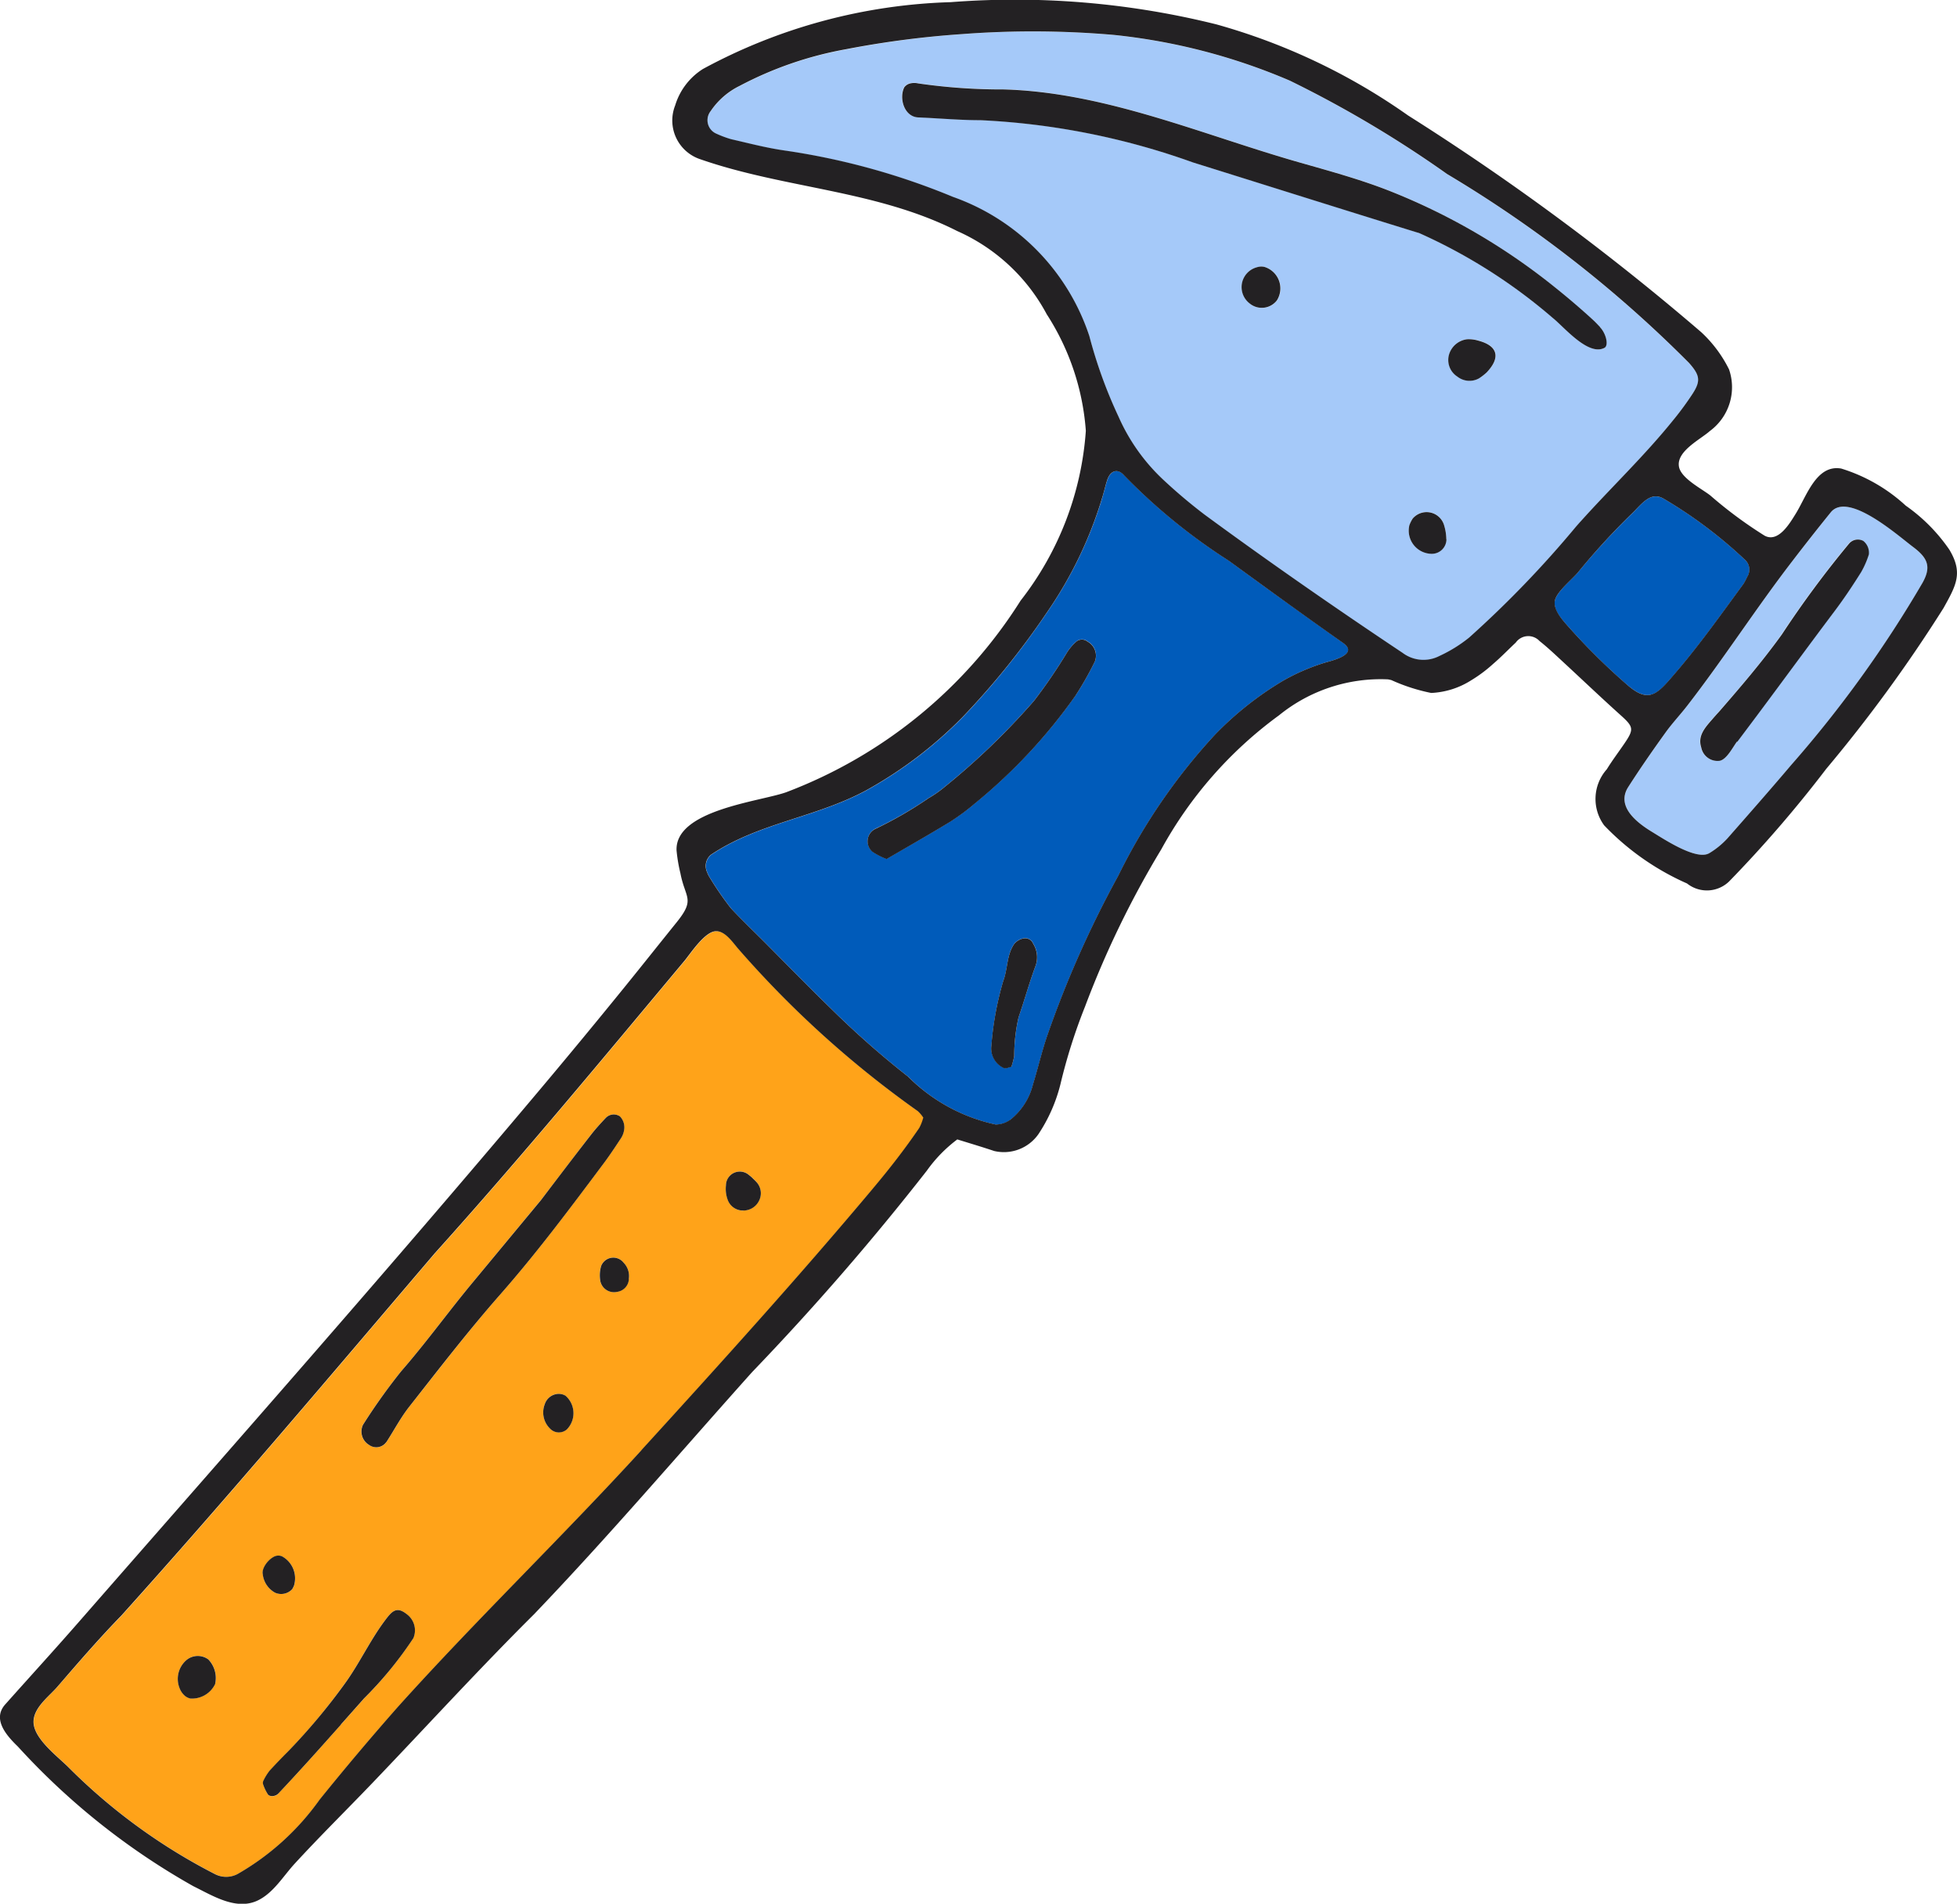 <svg xmlns="http://www.w3.org/2000/svg" xmlns:xlink="http://www.w3.org/1999/xlink" width="59.029" height="57.417" viewBox="0 0 59.029 57.417">
  <defs>
    <clipPath id="clip-path">
      <path id="Tracé_1056" data-name="Tracé 1056" d="M0-95.171H59.029v-57.416H0Z" transform="translate(0 152.587)" fill="none"/>
    </clipPath>
  </defs>
  <g id="Groupe_1067" data-name="Groupe 1067" transform="translate(0 152.587)">
    <g id="Groupe_1066" data-name="Groupe 1066" transform="translate(0 -152.587)" clip-path="url(#clip-path)">
      <g id="Groupe_1046" data-name="Groupe 1046" transform="translate(46.892 14.972)">
        <path id="Tracé_1036" data-name="Tracé 1036" d="M-5.979-8.9c-.279.325-.478.557-.71.61-.193.042-.408-.04-.711-.3a19.1,19.1,0,0,1-1.842-1.832c-.162-.186-.419-.483-.325-.749s.506-.6.687-.812A21.113,21.113,0,0,1-7.27-13.736c.3-.287.556-.689.961-.474a13.7,13.7,0,0,1,2.46,1.844.4.4,0,0,1,.071.525,1.628,1.628,0,0,1-.108.207C-4.571-10.7-5.222-9.778-5.979-8.9" transform="translate(9.586 14.271)" fill="#005bba"/>
      </g>
      <g id="Groupe_1047" data-name="Groupe 1047" transform="translate(21.289 14.213)">
        <path id="Tracé_1037" data-name="Tracé 1037" d="M-16.36-30.663a1.953,1.953,0,0,1-.69,1.067.762.762,0,0,1-.432.139,5.313,5.313,0,0,1-2.64-1.442,27.135,27.135,0,0,1-2.289-2.015c-.679-.657-1.34-1.334-2-2-.354-.357-.722-.7-1.063-1.072a9.747,9.747,0,0,1-.664-.971.807.807,0,0,1-.047-.107.442.442,0,0,1,.111-.526c1.431-.963,3.162-1.123,4.678-1.94a12.68,12.68,0,0,0,2.912-2.21A23.8,23.8,0,0,0-15.94-44.9a12.307,12.307,0,0,0,1.659-3.428c.058-.187.1-.378.161-.565.1-.3.325-.363.516-.139a17.611,17.611,0,0,0,3.157,2.572c1.138.831,2.306,1.671,3.442,2.476.5.354-.375.541-.565.6a6.2,6.2,0,0,0-1.25.543,9.868,9.868,0,0,0-2.05,1.625,17.854,17.854,0,0,0-2.917,4.255,31.508,31.508,0,0,0-2.144,4.83c-.164.481-.278.978-.428,1.464m-.876-.5c.047.025.134-.021.224-.039a2.182,2.182,0,0,0,.085-.322,5.248,5.248,0,0,1,.13-1.163c.178-.517.324-1.046.515-1.557a.77.77,0,0,0-.073-.669.261.261,0,0,0-.281-.16.491.491,0,0,0-.287.162c-.235.33-.194.751-.332,1.116a9.433,9.433,0,0,0-.36,1.959.647.647,0,0,0,.381.673m-.862-7.995a16.353,16.353,0,0,0,3.027-3.25,9.618,9.618,0,0,0,.576-1.017.485.485,0,0,0-.223-.6.269.269,0,0,0-.324-.01,1.479,1.479,0,0,0-.3.35,15.678,15.678,0,0,1-.99,1.449,21.5,21.5,0,0,1-2.7,2.6,3.359,3.359,0,0,1-.479.334,11.773,11.773,0,0,1-1.621.932.417.417,0,0,0-.069.688,2.218,2.218,0,0,0,.423.216c.651-.381,1.3-.745,1.927-1.13a6.785,6.785,0,0,0,.751-.559" transform="translate(26.23 49.161)" fill="#005bba"/>
      </g>
      <g id="Groupe_1048" data-name="Groupe 1048" transform="translate(49 15.281)">
        <path id="Tracé_1038" data-name="Tracé 1038" d="M-5.146-16.584a2.492,2.492,0,0,1-.538.44c-.386.248-1.406-.438-1.738-.639-.451-.275-1.09-.763-.716-1.35.357-.558.737-1.1,1.124-1.642.2-.285.449-.541.663-.82,1.1-1.419,2.067-2.928,3.161-4.349q.572-.743,1.161-1.474c.521-.644,2.032.7,2.481,1.042s.559.6.287,1.083a35.276,35.276,0,0,1-3.966,5.5c-.633.747-1.279,1.481-1.92,2.21m-.225-2.342c.215-.053.388-.412.514-.578q.3-.4.6-.8c.782-1.045,1.569-2.123,2.343-3.151.283-.375.541-.768.792-1.165a2.718,2.718,0,0,0,.232-.531.457.457,0,0,0-.167-.409.347.347,0,0,0-.424.075A30.426,30.426,0,0,0-3.51-22.742c-.588.822-1.233,1.576-1.9,2.337l-.2.224c-.225.258-.444.5-.333.851a.5.5,0,0,0,.565.4" transform="translate(8.251 26.59)" fill="#a5c9f9"/>
      </g>
      <g id="Groupe_1049" data-name="Groupe 1049" transform="translate(21.342 0.947)">
        <path id="Tracé_1039" data-name="Tracé 1039" d="M-48.325-19.388c-.882,1.1-1.9,2.053-2.831,3.1l-.126.143a31.6,31.6,0,0,1-3.227,3.35,4.271,4.271,0,0,1-.895.554,1.046,1.046,0,0,1-1.108-.091c-2.016-1.345-4.015-2.732-5.969-4.166a15.891,15.891,0,0,1-1.257-1.061,5.811,5.811,0,0,1-1.347-1.9,14.162,14.162,0,0,1-.879-2.427,6.67,6.67,0,0,0-4.115-4.2,21.169,21.169,0,0,0-5.084-1.4c-.541-.077-1.074-.218-1.607-.34a3.141,3.141,0,0,1-.44-.164.442.442,0,0,1-.179-.681,2.244,2.244,0,0,1,.876-.763,11.047,11.047,0,0,1,3.21-1.106A28.6,28.6,0,0,1-69.814-31a28.291,28.291,0,0,1,4.577.023,18.2,18.2,0,0,1,5.32,1.381,34.177,34.177,0,0,1,4.742,2.816,37.008,37.008,0,0,1,7.3,5.7c.335.373.358.544.1.933a9.318,9.318,0,0,1-.554.757m-7.306,4.059a.441.441,0,0,0,.438-.441,1.509,1.509,0,0,0-.075-.449.55.55,0,0,0-.939-.175,1.02,1.02,0,0,0-.1.2.7.7,0,0,0,.68.863m5.2-6.211c.132-.07.053-.422-.135-.625-.079-.086-.161-.172-.248-.249q-.525-.478-1.07-.916a19.224,19.224,0,0,0-5.013-2.938c-.906-.359-1.83-.607-2.764-.874-2.914-.832-5.829-2.11-8.9-2.194a17.43,17.43,0,0,1-2.576-.182.528.528,0,0,0-.23,0,.308.308,0,0,0-.185.117c-.164.325-.006.89.422.908.625.026,1.25.081,1.875.084a21.988,21.988,0,0,1,6.41,1.274c2.241.7,4.479,1.4,6.722,2.1A1.1,1.1,0,0,1-56-25a16.388,16.388,0,0,1,4.021,2.557c.332.268,1.068,1.163,1.557.9m-3.554.742c.436-.461.329-.807-.247-.959a.991.991,0,0,0-.341-.043.651.651,0,0,0-.528.409.594.594,0,0,0,.232.716.591.591,0,0,0,.657.053,1.756,1.756,0,0,0,.227-.176m-7.145-2.075a.575.575,0,0,0,.818-.093.678.678,0,0,0-.379-1.014.434.434,0,0,0-.226.012.62.62,0,0,0-.213,1.094" transform="translate(77.48 31.085)" fill="#a5c9f9"/>
      </g>
      <g id="Groupe_1050" data-name="Groupe 1050" transform="translate(1.018 28.088)">
        <path id="Tracé_1040" data-name="Tracé 1040" d="M-41.944-12.886c-2.24,2.67-4.62,5.3-6.971,7.876-2.4,2.631-4.951,5.081-7.335,7.728-.814.923-1.6,1.852-2.369,2.807a7.779,7.779,0,0,1-2.472,2.243.737.737,0,0,1-.681.008,17.538,17.538,0,0,1-4.433-3.232c-.322-.324-1.006-.831-1.043-1.32-.033-.446.458-.8.717-1.1C-65.9,1.4-65.274.672-64.6-.018c3.22-3.576,6.33-7.265,9.456-10.93,2.585-2.87,5.057-5.859,7.533-8.822.179-.213.6-.871.938-.89.293-.017.53.357.7.549a30.752,30.752,0,0,0,5.4,4.878,1.033,1.033,0,0,1,.164.194,1.413,1.413,0,0,1-.119.309c-.438.639-.913,1.251-1.411,1.844M-59.874,5.346c.647-.681,1.272-1.38,1.893-2.084l.7-.789A11.464,11.464,0,0,0-55.8.657a.606.606,0,0,0-.208-.729c-.305-.243-.447-.072-.648.195-.456.608-.773,1.305-1.221,1.918a18.629,18.629,0,0,1-1.687,2.024c-.191.2-.386.389-.568.593a1.618,1.618,0,0,0-.186.3.151.151,0,0,0-.01.113,1.43,1.43,0,0,0,.143.3c.061.086.233.066.314-.02M-51.167-5.64a.7.7,0,0,0-.041-1.011.4.4,0,0,0-.314-.046.45.45,0,0,0-.314.3.677.677,0,0,0,.162.734.366.366,0,0,0,.506.021m5.315-6.6a.524.524,0,0,0,.475-.285.5.5,0,0,0-.05-.548,1.829,1.829,0,0,0-.134-.141,1.319,1.319,0,0,0-.117-.1.418.418,0,0,0-.689.313.952.952,0,0,0,.06.456.488.488,0,0,0,.456.31m-3.8,2.448a.409.409,0,0,0,.349-.388.572.572,0,0,0-.157-.492.393.393,0,0,0-.676.1,1,1,0,0,0-.027.446.422.422,0,0,0,.511.334M-62.522,2.477a.776.776,0,0,0,.747-.445.808.808,0,0,0-.208-.736.536.536,0,0,0-.662.024.749.749,0,0,0-.2.853.562.562,0,0,0,.126.193.383.383,0,0,0,.2.111m2.55-3.191a.453.453,0,0,0,.522-.111.724.724,0,0,0,.05-.1.754.754,0,0,0-.363-.883.288.288,0,0,0-.218,0c-.209.093-.4.371-.36.543a.721.721,0,0,0,.37.553m2.839-4.456a.369.369,0,0,0,.516-.085c.237-.358.437-.744.7-1.08.9-1.135,1.778-2.284,2.731-3.369,1.113-1.265,2.114-2.613,3.122-3.959.187-.249.359-.511.531-.773a.625.625,0,0,0,.082-.215.473.473,0,0,0-.123-.43.332.332,0,0,0-.422.04c-.159.171-.319.342-.461.527-.595.772-1.184,1.549-1.5,1.959l-2.086,2.517c-.722.871-1.382,1.789-2.128,2.643a17.75,17.75,0,0,0-1.154,1.617.468.468,0,0,0,.186.607" transform="translate(67.249 20.66)" fill="#ffa319"/>
      </g>
      <g id="Groupe_1051" data-name="Groupe 1051" transform="translate(0 0)">
        <path id="Tracé_1041" data-name="Tracé 1041" d="M-91.29-38.458a37.277,37.277,0,0,1-2.919,3.382.962.962,0,0,1-1.27.062,7.83,7.83,0,0,1-2.5-1.753,1.345,1.345,0,0,1,.08-1.691c.164-.267.354-.517.531-.777.3-.44.275-.506-.132-.871-.611-.55-1.206-1.118-1.81-1.675-.2-.186-.4-.372-.617-.544a.463.463,0,0,0-.718.046c-.229.215-.447.442-.685.645a4.233,4.233,0,0,1-.659.492,2.454,2.454,0,0,1-1.206.382,5.506,5.506,0,0,1-1.2-.387c-.035-.009-.071-.017-.106-.023a4.864,4.864,0,0,0-3.283,1.083,12.352,12.352,0,0,0-3.552,4.041,28.593,28.593,0,0,0-2.3,4.742,16.8,16.8,0,0,0-.744,2.349,4.829,4.829,0,0,1-.662,1.5,1.272,1.272,0,0,1-1.337.509c-.366-.123-.737-.233-1.111-.349a4.252,4.252,0,0,0-.919.943,78.655,78.655,0,0,1-5.266,6.07c-2.193,2.448-4.312,4.938-6.584,7.31-1.659,1.649-3.242,3.384-4.86,5.073-.782.817-1.593,1.615-2.357,2.447-.344.374-.64.882-1.113,1.109-.651.313-1.363-.145-1.947-.431a21.246,21.246,0,0,1-5.291-4.211c-.336-.325-.78-.82-.382-1.268.73-.82,1.47-1.629,2.193-2.456,4.647-5.316,9.327-10.611,13.874-16.014q1.341-1.593,2.653-3.211c.515-.636,1.023-1.275,1.536-1.912.568-.705.256-.715.111-1.477a4.759,4.759,0,0,1-.116-.687c-.051-1.217,2.49-1.47,3.3-1.753a14.366,14.366,0,0,0,7.077-5.781,9.366,9.366,0,0,0,1.968-5.123,7.455,7.455,0,0,0-1.178-3.512,5.655,5.655,0,0,0-2.7-2.511c-2.44-1.238-5.2-1.279-7.75-2.166A1.231,1.231,0,0,1-126-58.479a1.978,1.978,0,0,1,.838-1.1,16.689,16.689,0,0,1,7.473-2.015,25.137,25.137,0,0,1,8.013.67,18.761,18.761,0,0,1,5.784,2.748,75.03,75.03,0,0,1,8.842,6.536,3.872,3.872,0,0,1,.838,1.122,1.641,1.641,0,0,1-.578,1.858c-.284.254-1.011.607-.933,1.072.058.354.687.668.945.871a12.9,12.9,0,0,0,1.635,1.211c.412.228.759-.365.933-.644.338-.539.627-1.509,1.381-1.378a5.076,5.076,0,0,1,1.947,1.119,5.224,5.224,0,0,1,1.314,1.326c.427.707.2,1.086-.175,1.763a44.276,44.276,0,0,1-3.547,4.861M-94.8-35.932a2.494,2.494,0,0,0,.538-.44c.641-.729,1.287-1.463,1.92-2.21a35.276,35.276,0,0,0,3.966-5.5c.271-.485.16-.748-.287-1.083s-1.96-1.686-2.481-1.042q-.59.729-1.161,1.474c-1.094,1.421-2.063,2.931-3.161,4.349-.214.278-.459.535-.663.82-.387.538-.766,1.083-1.124,1.642-.375.587.265,1.076.715,1.35.333.2,1.352.888,1.738.639m-1.778-4.775c.231-.053.43-.285.709-.61.757-.877,1.408-1.8,2.093-2.733a1.581,1.581,0,0,0,.108-.207.4.4,0,0,0-.071-.525,13.7,13.7,0,0,0-2.46-1.844c-.4-.215-.659.188-.96.474A20.923,20.923,0,0,0-98.765-44.4c-.182.217-.6.551-.688.812s.163.563.325.749a19.188,19.188,0,0,0,1.842,1.832c.3.263.518.345.711.3M-98.7-45.92c.934-1.043,1.948-2,2.83-3.1a9.319,9.319,0,0,0,.554-.757c.253-.389.23-.56-.1-.933a37.008,37.008,0,0,0-7.3-5.7,34.178,34.178,0,0,0-4.742-2.816,18.191,18.191,0,0,0-5.32-1.381,28.292,28.292,0,0,0-4.577-.023,28.61,28.61,0,0,0-3.49.455,11.04,11.04,0,0,0-3.21,1.106,2.242,2.242,0,0,0-.876.763.442.442,0,0,0,.179.681,3.188,3.188,0,0,0,.44.164c.534.122,1.066.263,1.607.34a21.177,21.177,0,0,1,5.085,1.4,6.671,6.671,0,0,1,4.114,4.2,14.176,14.176,0,0,0,.879,2.427,5.81,5.81,0,0,0,1.346,1.9,15.961,15.961,0,0,0,1.257,1.061c1.954,1.434,3.953,2.821,5.969,4.166a1.045,1.045,0,0,0,1.108.091,4.261,4.261,0,0,0,.895-.554,31.6,31.6,0,0,0,3.227-3.35l.126-.143m-17.2,18.04a1.955,1.955,0,0,0,.69-1.068c.15-.485.264-.983.428-1.464a31.524,31.524,0,0,1,2.144-4.83,17.862,17.862,0,0,1,2.917-4.255,9.881,9.881,0,0,1,2.05-1.625,6.22,6.22,0,0,1,1.25-.543c.19-.059,1.065-.247.565-.6-1.136-.8-2.3-1.645-3.442-2.476a17.611,17.611,0,0,1-3.157-2.572c-.191-.224-.419-.161-.516.14-.06.187-.1.377-.161.564a12.3,12.3,0,0,1-1.659,3.428,23.794,23.794,0,0,1-2.545,3.156,12.678,12.678,0,0,1-2.912,2.21c-1.516.817-3.247.977-4.678,1.94a.442.442,0,0,0-.111.526.835.835,0,0,0,.047.107,9.741,9.741,0,0,0,.664.971c.341.368.709.716,1.063,1.072.662.667,1.323,1.343,2,2a27.206,27.206,0,0,0,2.289,2.015,5.319,5.319,0,0,0,2.64,1.442.768.768,0,0,0,.432-.139m-11.117,9.959c2.351-2.578,4.731-5.206,6.971-7.876.5-.593.973-1.2,1.411-1.843a1.443,1.443,0,0,0,.119-.309,1.033,1.033,0,0,0-.164-.194,30.722,30.722,0,0,1-5.4-4.878c-.171-.192-.408-.566-.7-.549-.335.019-.759.677-.937.89-2.476,2.963-4.948,5.952-7.533,8.822-3.126,3.665-6.236,7.354-9.456,10.93-.671.689-1.3,1.418-1.928,2.145-.259.3-.75.65-.717,1.1.037.489.721,1,1.043,1.32a17.539,17.539,0,0,0,4.433,3.233.737.737,0,0,0,.681-.008,7.783,7.783,0,0,0,2.472-2.243c.77-.955,1.555-1.884,2.369-2.807,2.383-2.647,4.934-5.1,7.335-7.728" transform="translate(146.365 61.659)" fill="#232123"/>
      </g>
      <g id="Groupe_1052" data-name="Groupe 1052" transform="translate(51.285 16.268)">
        <path id="Tracé_1042" data-name="Tracé 1042" d="M-1.837-10.108c-.126.166-.3.525-.514.578a.5.5,0,0,1-.564-.4c-.112-.35.107-.593.333-.851.065-.075.131-.15.2-.224.663-.761,1.308-1.515,1.9-2.337a30.432,30.432,0,0,1,2.031-2.743.347.347,0,0,1,.424-.075.456.456,0,0,1,.167.409,2.718,2.718,0,0,1-.232.531c-.251.4-.51.79-.792,1.165-.774,1.028-1.562,2.106-2.343,3.152q-.3.4-.6.8" transform="translate(2.945 16.206)" fill="#232123"/>
      </g>
      <g id="Groupe_1053" data-name="Groupe 1053" transform="translate(29.895 28.299)">
        <path id="Tracé_1043" data-name="Tracé 1043" d="M-1.014-6.425c-.089.018-.176.064-.224.039a.647.647,0,0,1-.381-.673,9.433,9.433,0,0,1,.36-1.959c.138-.365.1-.786.332-1.116A.49.49,0,0,1-.639-10.3a.261.261,0,0,1,.281.16.77.77,0,0,1,.073.669c-.19.512-.336,1.04-.514,1.557a5.248,5.248,0,0,0-.13,1.163,2.182,2.182,0,0,1-.085.322" transform="translate(1.626 10.301)" fill="#232123"/>
      </g>
      <g id="Groupe_1054" data-name="Groupe 1054" transform="translate(42.488 15.446)">
        <path id="Tracé_1044" data-name="Tracé 1044" d="M-1.891-1.352a.441.441,0,0,1-.438.441.7.7,0,0,1-.68-.863,1.02,1.02,0,0,1,.1-.2.55.55,0,0,1,.939.175,1.509,1.509,0,0,1,.075.449" transform="translate(3.032 2.168)" fill="#232123"/>
      </g>
      <g id="Groupe_1055" data-name="Groupe 1055" transform="translate(27.212 2.501)">
        <path id="Tracé_1045" data-name="Tracé 1045" d="M-34.886-12.208c.189.2.267.556.135.625-.489.26-1.224-.636-1.557-.9a16.379,16.379,0,0,0-4.021-2.557c-.035-.015-.075-.023-.112-.035-2.243-.693-4.481-1.4-6.722-2.1a21.976,21.976,0,0,0-6.41-1.274c-.625,0-1.25-.058-1.875-.084-.428-.018-.586-.584-.422-.908a.31.31,0,0,1,.185-.118.528.528,0,0,1,.23,0,17.477,17.477,0,0,0,2.576.182c3.069.084,5.984,1.361,8.9,2.194.934.267,1.858.516,2.764.874A19.214,19.214,0,0,1-36.2-13.373q.545.437,1.07.916c.087.078.168.163.248.249" transform="translate(55.934 19.573)" fill="#232123"/>
      </g>
      <g id="Groupe_1056" data-name="Groupe 1056" transform="translate(7.93 48.56)">
        <path id="Tracé_1046" data-name="Tracé 1046" d="M-3.906-5.721c-.621.7-1.247,1.4-1.893,2.084-.081.085-.253.105-.314.02a1.393,1.393,0,0,1-.143-.3.151.151,0,0,1,.01-.113,1.621,1.621,0,0,1,.186-.3c.182-.2.377-.4.568-.592A18.633,18.633,0,0,0-3.8-6.942c.447-.613.765-1.311,1.221-1.919.2-.266.342-.438.648-.195a.606.606,0,0,1,.208.729A11.463,11.463,0,0,1-3.211-6.51l-.7.789" transform="translate(6.262 9.172)" fill="#232123"/>
      </g>
      <g id="Groupe_1057" data-name="Groupe 1057" transform="translate(16.387 42.039)">
        <path id="Tracé_1047" data-name="Tracé 1047" d="M-1.115-.1A.7.7,0,0,1-1.074.914.366.366,0,0,1-1.581.893.679.679,0,0,1-1.743.158a.449.449,0,0,1,.314-.3A.4.4,0,0,1-1.115-.1" transform="translate(1.787 0.156)" fill="#232123"/>
      </g>
      <g id="Groupe_1058" data-name="Groupe 1058" transform="translate(43.68 10.229)">
        <path id="Tracé_1048" data-name="Tracé 1048" d="M-1.515-.076c.576.152.683.5.247.959a1.756,1.756,0,0,1-.227.176.591.591,0,0,1-.657-.053A.594.594,0,0,1-2.384.29a.651.651,0,0,1,.528-.409.991.991,0,0,1,.341.043" transform="translate(2.429 0.122)" fill="#232123"/>
      </g>
      <g id="Groupe_1059" data-name="Groupe 1059" transform="translate(21.89 35.335)">
        <path id="Tracé_1049" data-name="Tracé 1049" d="M-1.351-.338A1.82,1.82,0,0,1-1.216-.2a.5.5,0,0,1,.05.548.525.525,0,0,1-.475.285A.488.488,0,0,1-2.1.327a.947.947,0,0,1-.059-.456.418.418,0,0,1,.689-.313,1.4,1.4,0,0,1,.117.1" transform="translate(2.166 0.541)" fill="#232123"/>
      </g>
      <g id="Groupe_1060" data-name="Groupe 1060" transform="translate(18.096 37.934)">
        <path id="Tracé_1050" data-name="Tracé 1050" d="M-1.448-1.06A.409.409,0,0,1-1.8-.673a.422.422,0,0,1-.511-.334,1,1,0,0,1,.027-.446.393.393,0,0,1,.676-.1.572.572,0,0,1,.157.492" transform="translate(2.321 1.7)" fill="#232123"/>
      </g>
      <g id="Groupe_1061" data-name="Groupe 1061" transform="translate(5.363 49.942)">
        <path id="Tracé_1051" data-name="Tracé 1051" d="M-1.873-1.391a.775.775,0,0,1-.747.445.381.381,0,0,1-.2-.111.562.562,0,0,1-.126-.193.749.749,0,0,1,.2-.853.536.536,0,0,1,.662-.024.808.808,0,0,1,.208.736" transform="translate(3.003 2.231)" fill="#232123"/>
      </g>
      <g id="Groupe_1062" data-name="Groupe 1062" transform="translate(7.921 46.916)">
        <path id="Tracé_1052" data-name="Tracé 1052" d="M-1.488-1.669a.453.453,0,0,1-.522.111.724.724,0,0,1-.37-.554c-.041-.172.152-.45.361-.543a.287.287,0,0,1,.218,0,.755.755,0,0,1,.363.883.683.683,0,0,1-.05.1" transform="translate(2.385 2.676)" fill="#232123"/>
      </g>
      <g id="Groupe_1063" data-name="Groupe 1063" transform="translate(26.17 19.293)">
        <path id="Tracé_1053" data-name="Tracé 1053" d="M-10.406-2.78A16.353,16.353,0,0,1-13.433.47a6.75,6.75,0,0,1-.751.559c-.631.385-1.276.75-1.927,1.13a2.189,2.189,0,0,1-.424-.216.416.416,0,0,1,.069-.687A11.828,11.828,0,0,0-14.845.322a3.359,3.359,0,0,0,.479-.334,21.527,21.527,0,0,0,2.7-2.6,15.733,15.733,0,0,0,.99-1.449,1.462,1.462,0,0,1,.3-.35.268.268,0,0,1,.324.01.485.485,0,0,1,.223.6,9.523,9.523,0,0,1-.576,1.017" transform="translate(16.684 4.457)" fill="#232123"/>
      </g>
      <g id="Groupe_1064" data-name="Groupe 1064" transform="translate(10.896 33.61)">
        <path id="Tracé_1054" data-name="Tracé 1054" d="M-1.251-16.382a.369.369,0,0,1-.516.086.469.469,0,0,1-.186-.607A17.752,17.752,0,0,1-.8-18.52c.745-.854,1.406-1.772,2.128-2.643L3.415-23.68c.312-.41.9-1.187,1.5-1.959.142-.185.3-.356.461-.527a.333.333,0,0,1,.421-.04.474.474,0,0,1,.123.43.623.623,0,0,1-.082.215c-.172.262-.344.523-.531.773C4.3-23.443,3.3-22.1,2.183-20.83,1.229-19.745.347-18.6-.549-17.461c-.266.336-.466.721-.7,1.08" transform="translate(2.006 26.265)" fill="#232123"/>
      </g>
      <g id="Groupe_1065" data-name="Groupe 1065" transform="translate(37.45 8.042)">
        <path id="Tracé_1055" data-name="Tracé 1055" d="M-1.763-1.7a.575.575,0,0,1-.818.093A.62.62,0,0,1-2.367-2.7a.433.433,0,0,1,.225-.012A.677.677,0,0,1-1.763-1.7" transform="translate(2.827 2.719)" fill="#232123"/>
      </g>
    </g>
  </g>
</svg>
